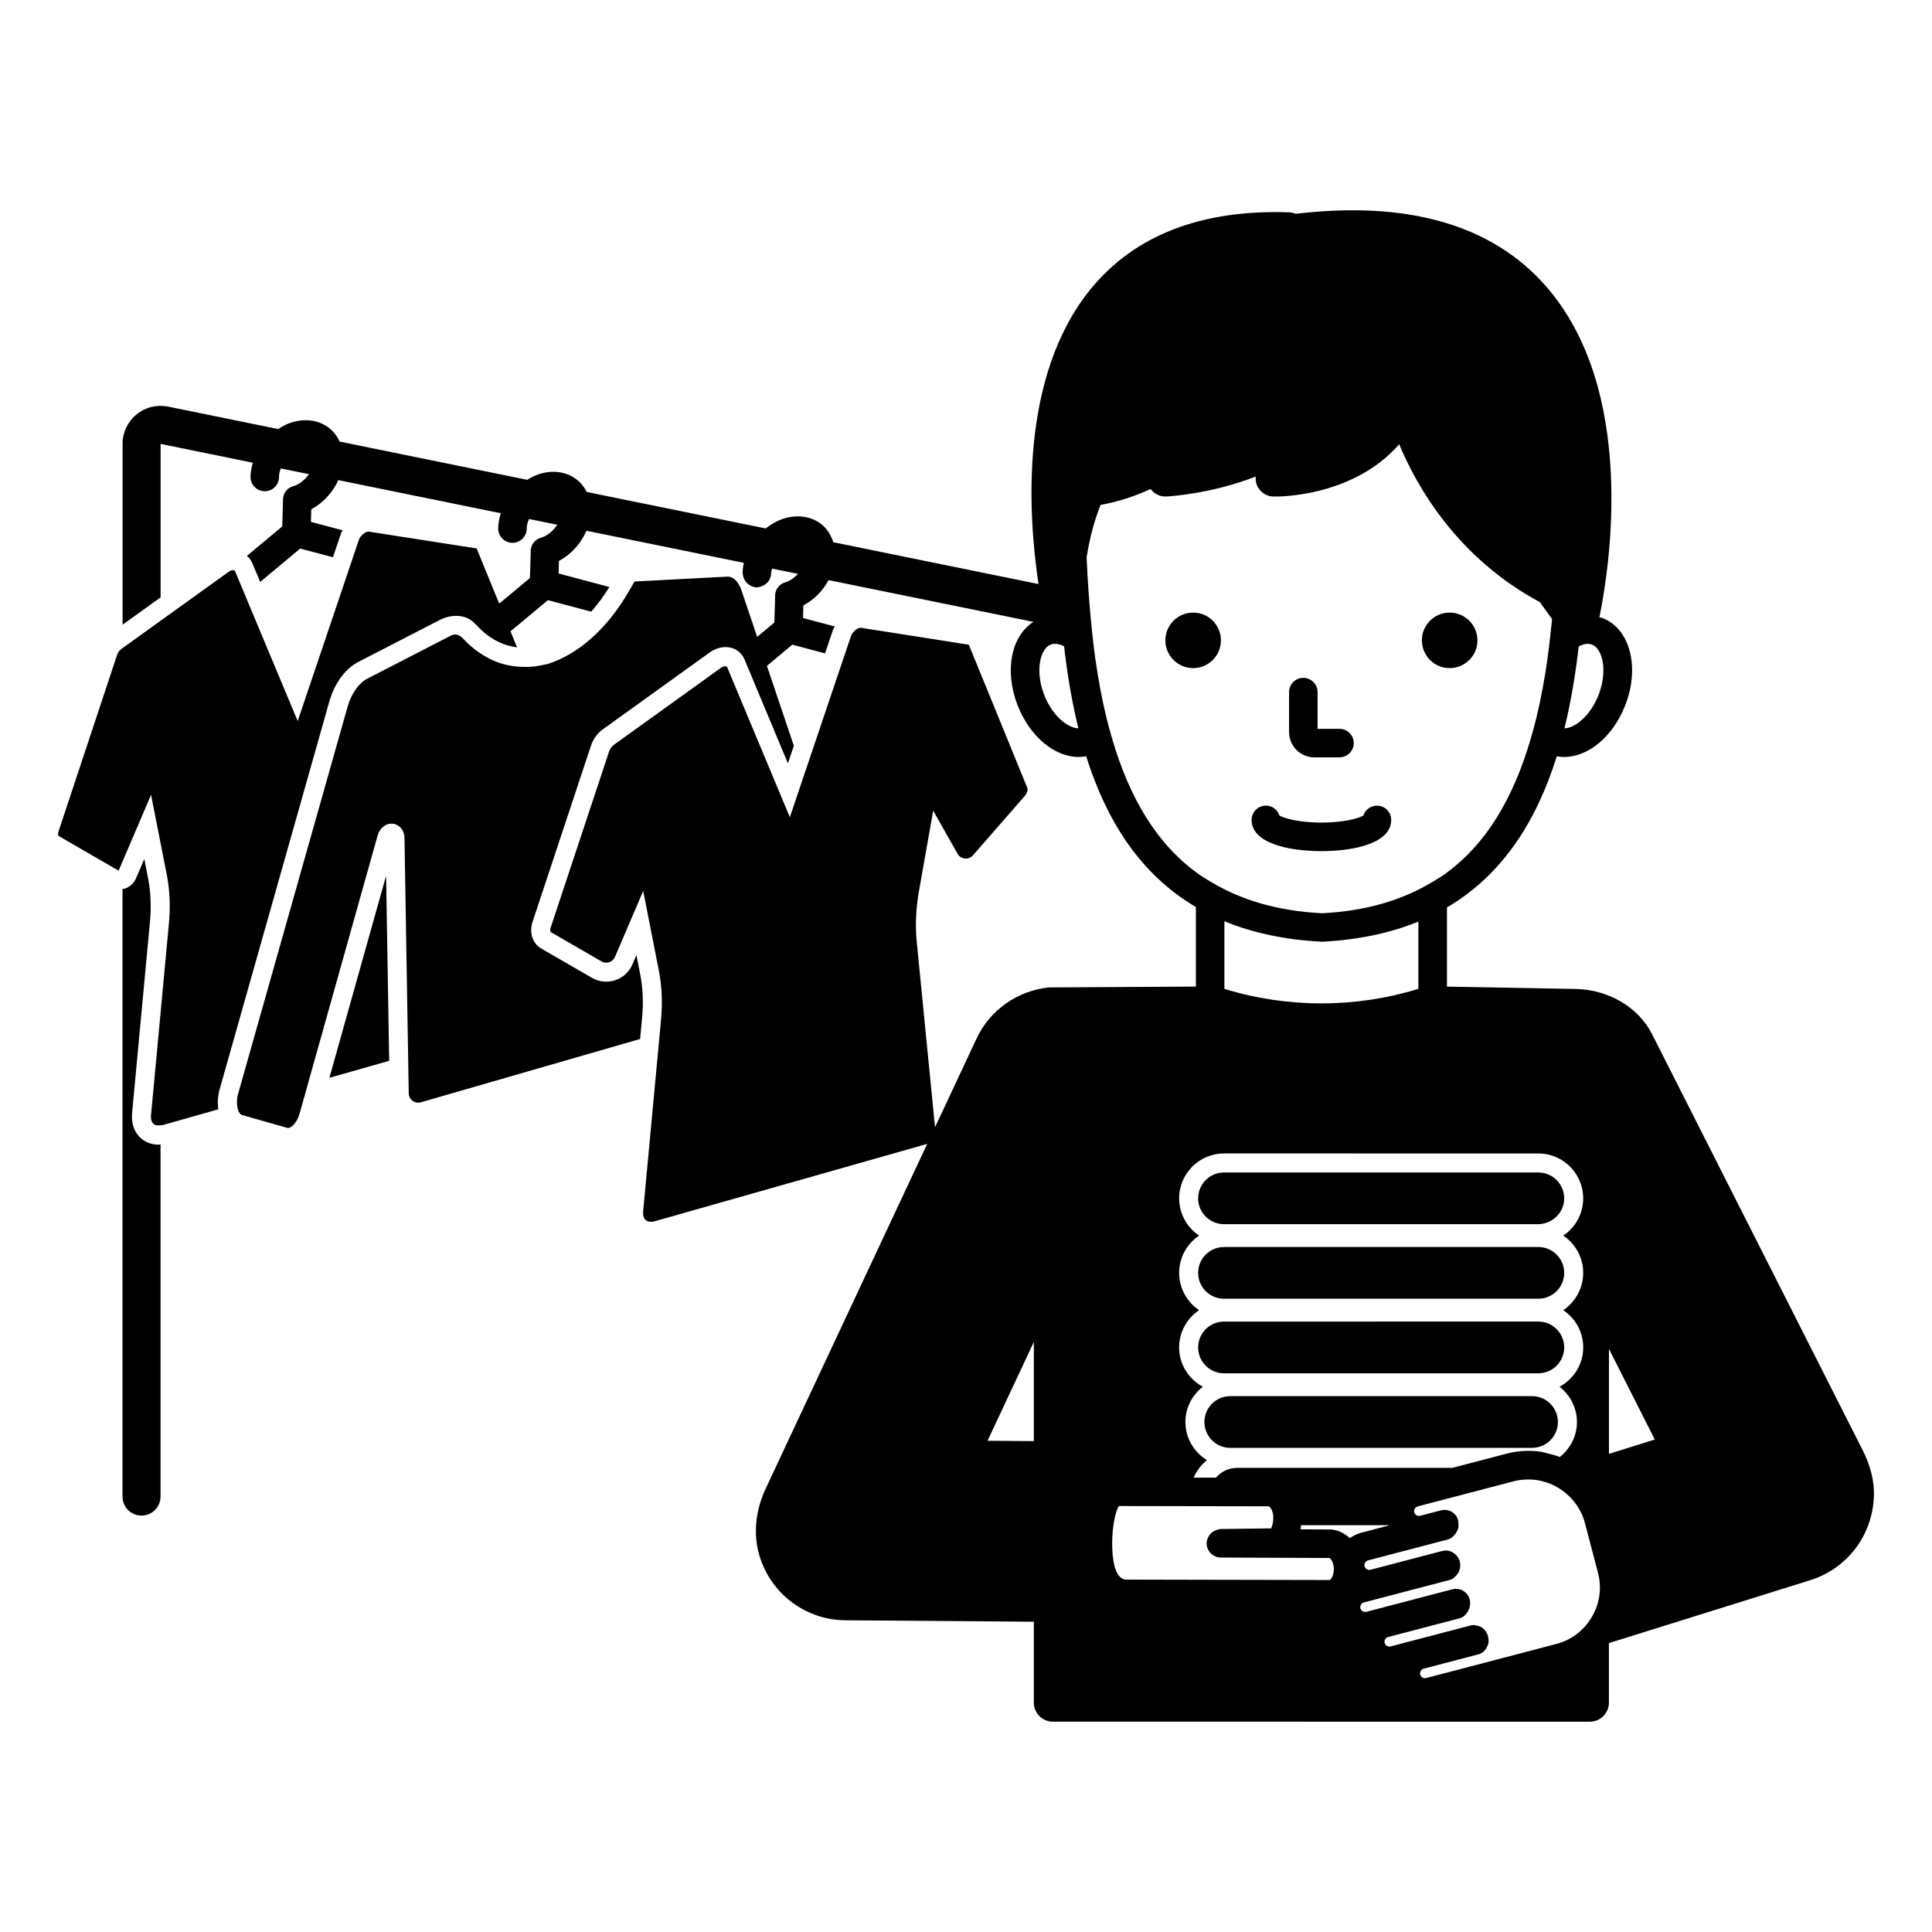 <?xml version="1.0" encoding="UTF-8"?>
<!-- Uploaded to: SVG Repo, www.svgrepo.com, Generator: SVG Repo Mixer Tools -->
<svg fill="#000000" width="800px" height="800px" version="1.1" viewBox="144 144 512 512" xmlns="http://www.w3.org/2000/svg">
 <path d="m186.08 447.35c0.148 0 0.312-0.059 0.461-0.066v93.328c0 2.785-2.254 5.039-5.039 5.039-2.781 0-5.039-2.254-5.039-5.039v-161.03c0.184-0.039 0.379 0 0.559-0.062 1.367-0.453 2.477-1.473 3.039-2.797l2.176-5.078 0.988 5.031c0.719 3.648 0.891 7.547 0.516 11.586l-4.738 50.758c-0.254 2.762 0.652 5.223 2.496 6.754 1.25 1.039 2.848 1.578 4.582 1.578zm45.215-17.723 15.84-4.496-0.816-49.051zm409.3 110.96c-0.395 10.586-7.348 19.203-16.812 22.164l-53.406 16.691v15.781c0 2.781-2.254 5.039-5.039 5.039l-142.32-0.004c-2.781 0-5.039-2.254-5.039-5.039v-21.449l-49.957-0.379c-10.238-0.082-19.543-6.691-22.719-16.961-1.832-5.918-1.008-12.348 1.621-17.957l42.797-91.332c-0.008 0-0.012 0.008-0.016 0.008l-72.066 20.461c-1.059 0.305-1.941 0.215-2.496-0.246-0.551-0.457-0.801-1.312-0.695-2.41l3.894-41.723 0.5-5.391 0.34-3.648c0.422-4.512 0.223-8.895-0.59-13.023l-4.137-21.059-7.481 17.484c-0.289 0.672-0.828 1.168-1.523 1.398-0.695 0.234-1.426 0.16-2.055-0.211l-13.43-7.769c-0.148-0.082-0.246-0.555-0.035-1.18l12.766-38.484 1.641-4.945 1.09-3.281c0.234-0.715 0.688-1.324 1.297-1.766l26.66-19.172 1.641-1.18c0.605-0.434 1.188-0.543 1.637-0.309l2.664 6.379 13.992 33.492 3.723-11.031 1.328-3.938 1.332-3.941 7.832-23.199 1.996-5.918c0.152-0.449 0.438-0.832 0.75-1.172 0.605-0.648 1.379-1.062 1.922-0.996l28.547 4.484 15.504 37.941c0.156 0.383 0.039 1.32-0.727 2.195l-13.672 15.676c-0.547 0.625-1.348 0.938-2.156 0.852-0.82-0.082-1.531-0.547-1.934-1.266l-6.457-11.418-3.785 21.41c-0.805 4.547-1 9.023-0.578 13.305l4.848 49.18 2.09-4.457 8.918-19.035c3.68-7.856 11.09-12.688 19.125-13.559l39-0.223v-21.086c-14.773-8.707-23.715-22.895-29.074-39.953-0.664 0.125-1.34 0.188-2.016 0.188-6.316 0-12.898-5.34-16.156-13.691-3.586-9.203-1.676-18.375 4.195-22.113l-54.277-11.066c-1.508 2.809-3.871 5.207-6.691 6.711l-0.102 3.332 8.434 2.242c-0.148 0.309-0.371 0.57-0.484 0.898l-2.106 6.234-8.672-2.305-2.586 2.156-4.148 3.461 7.137 21.184-1.57 4.648-9.441-22.602-2.062-4.941c-0.328-0.789-0.828-1.449-1.445-1.977-0.57-0.488-1.234-0.867-1.996-1.082-1.855-0.52-3.977-0.086-5.789 1.219l-28.297 20.352c-1.465 1.055-2.562 2.547-3.133 4.262l-15.496 46.719c-0.965 2.906-0.043 5.769 2.293 7.125l13.43 7.769c1.875 1.086 4.117 1.305 6.168 0.633 2.051-0.68 3.711-2.211 4.562-4.199l1.055-2.469 0.988 5.031c0.723 3.656 0.895 7.551 0.516 11.586l-0.523 5.617-58.102 16.781c-0.766 0.215-1.559 0.074-2.195-0.395-0.637-0.469-1.008-1.191-1.02-1.984l-0.082-4.832-0.086-5.211-0.961-57.637c-0.031-1.98-1.262-3.519-3.004-3.75-1.812-0.25-3.531 1.039-4.117 3.109l-18.465 65.812-1.594 5.688-0.617 2.195c-0.555 1.984-1.605 3.168-2.398 3.609-0.227 0.129-0.559 0.27-0.84 0.184l-8.605-2.449-3.519-1.004c-0.176-0.051-0.359-0.234-0.531-0.465-0.363-0.48-0.629-1.336-0.691-2.422-0.043-0.777-0.008-1.629 0.266-2.606l29.047-102.7c0.965-3.406 2.941-6.234 5.16-7.375l22.234-11.457c0.363-0.184 0.75-0.277 1.137-0.277 0.469 0 0.902 0.176 1.301 0.434 0.184 0.117 0.379 0.215 0.531 0.387 2.285 2.555 4.875 4.438 7.637 5.793 2.961 1.453 6.219 2.031 9.516 1.973 0.715-0.012 1.438-0.051 2.168-0.137 0.832-0.102 1.68-0.281 2.527-0.473 0.234-0.055 0.465-0.07 0.699-0.133 6.238-1.953 12.062-6.301 16.992-12.477 1.609-2.012 3.113-4.227 4.508-6.621 0.395-0.676 0.805-1.324 1.18-2.027 0.289-0.543 0.574-0.766 0.504-0.77l24.355-1.277c2.266-0.242 3.531 2.449 3.906 3.566l4.176 12.391 4.148-3.461 0.406-0.336 0.199-6.535 0.004-0.125c0-0.004 0.004-0.004 0.004-0.008-0.16-1.773 0.867-3.469 2.641-3.973 1.281-0.363 2.445-1.227 3.43-2.262l-6.883-1.402c-0.09 0.402-0.246 0.809-0.246 1.207 0 1.762-1.234 3.176-2.867 3.594-0.301 0.078-0.59 0.184-0.91 0.184-0.742 0-1.395-0.27-1.977-0.641-0.949-0.602-1.598-1.582-1.723-2.754-0.016-0.133-0.078-0.25-0.078-0.383 0-0.906 0.125-1.809 0.312-2.703 0-0.008 0.004-0.02 0.008-0.027l-0.098-0.02-6.191-1.262-35.422-7.223c-1.426 3.344-4.043 6.266-7.281 7.992l-0.102 3.336 13.469 3.582c-1.488 2.398-3.106 4.594-4.832 6.535l-11.461-3.051-5.852 4.879-4.062 3.383 1.738 4.25c-1.746-0.23-3.434-0.719-5.031-1.504-2.082-1.023-4.023-2.504-5.754-4.441-0.117-0.133-0.285-0.195-0.402-0.332-2.211-2.562-6.25-2.559-9.258-1.008l-21.609 11.137c-3.469 1.785-6.348 5.703-7.699 10.48l-29.047 102.71c-0.531 1.883-0.621 3.719-0.371 5.379l-14.637 4.156c-0.25 0.07-0.449 0.047-0.676 0.074-0.742 0.09-1.402 0.031-1.824-0.32-0.551-0.457-0.801-1.312-0.695-2.41l2.519-26.988 2.219-23.773c0.422-4.519 0.223-8.898-0.59-13.027l-1.633-8.289-2.512-12.766-7.566 17.684-1.031 2.414-15.891-9.195c-0.148-0.082-0.242-0.555-0.035-1.18l12.766-38.484 1.641-4.949 1.109-3.344c0.223-0.676 0.648-1.25 1.223-1.664l0.219-0.156 10.078-7.246 16.414-11.805 1.641-1.18c0.605-0.43 1.18-0.539 1.637-0.309l2.664 6.375 13.992 33.492 14.219-42.113 2-5.918c0.152-0.449 0.43-0.832 0.742-1.172 0.602-0.652 1.371-1.07 1.93-0.996l28.535 4.453 5.977 14.625 4.062-3.383 4.082-3.402 0.199-6.516 0.004-0.145v-0.008c-0.16-1.773 0.867-3.473 2.641-3.977 1.758-0.5 3.324-1.855 4.402-3.469l-7.488-1.527c-0.367 0.84-0.613 1.695-0.613 2.535 0 2.086-1.691 3.777-3.777 3.777s-3.777-1.691-3.777-3.777c0-1.371 0.27-2.734 0.691-4.062l-43.066-8.781c-1.449 3.234-4.008 6.047-7.16 7.727l-0.102 3.336 8.434 2.246c-0.148 0.309-0.371 0.566-0.484 0.898l-2.106 6.234-8.676-2.301-10.609 8.848-2.062-4.941c-0.332-0.789-0.832-1.445-1.445-1.973l9.348-7.793 0.199-6.531 0.004-0.125c0-0.004 0.004-0.008 0.004-0.012-0.16-1.773 0.867-3.473 2.641-3.977 1.668-0.473 3.176-1.711 4.25-3.207l-7.481-1.527c-0.297 0.754-0.465 1.523-0.465 2.273 0 2.086-1.691 3.777-3.777 3.777s-3.777-1.691-3.777-3.777c0-1.277 0.246-2.543 0.613-3.785l-24.445-4.984v40.668l-10.078 7.246v-47.918c0-3.039 1.348-5.883 3.703-7.805 2.348-1.922 5.41-2.668 8.387-2.07l29.121 5.938c1.23-0.805 2.551-1.461 3.957-1.859 3.449-0.973 6.894-0.434 9.445 1.492 1.27 0.961 2.246 2.231 2.91 3.691l49.703 10.133c1.129-0.691 2.316-1.281 3.582-1.641 3.453-0.977 6.898-0.434 9.449 1.492 1.172 0.887 2.09 2.047 2.746 3.367l47.445 9.672c1.539-1.223 3.266-2.195 5.144-2.727 3.453-0.977 6.898-0.438 9.445 1.488 1.598 1.207 2.699 2.93 3.312 4.887l54.383 11.086c-2.742-18.281-5.152-54.805 13.746-78.078 11.656-14.355 29.379-21.23 52.664-20.434 0.609 0.02 1.199 0.156 1.746 0.395 29.594-3.512 51.816 2.848 66.07 18.898 24.594 27.699 17.082 75.027 14.422 88.035 0.27 0.082 0.551 0.09 0.816 0.191 7.316 2.848 9.965 13.004 6.027 23.125-3.258 8.355-9.84 13.695-16.156 13.695-0.668 0-1.328-0.059-1.984-0.18-5.356 17.129-14.305 31.355-29.105 40.055v20.977l34.031 0.621c8.375 0.152 16.438 4.461 20.285 11.902l55.91 110.45c1.895 3.766 3.078 7.938 2.922 12.156zm-82.004-203.57c2.879-0.078 6.922-3.394 9.047-8.852 2.449-6.297 1.113-12.234-1.727-13.34-0.355-0.137-0.746-0.207-1.16-0.207-0.73 0-1.543 0.281-2.375 0.684-0.863 7.512-2.082 14.797-3.785 21.715zm-128.8 0c-1.711-6.93-2.941-14.23-3.805-21.758-0.844-0.418-1.664-0.641-2.398-0.641-0.41 0-0.793 0.066-1.141 0.203-2.84 1.105-4.176 7.047-1.723 13.34 2.129 5.473 6.188 8.789 9.066 8.855zm-11.812 162.61-12.27 26.184 12.27 0.094zm43.688-123.96c1.164 0.832 2.418 1.562 3.668 2.297 7.863 4.629 17.363 7.465 29.035 8.055 11.684-0.598 21.176-3.473 29.023-8.168 1.141-0.684 2.293-1.348 3.363-2.113 11.074-7.914 18.285-20.172 22.871-35.883 0.531-1.82 1.051-3.656 1.516-5.57 1.227-5.078 2.234-10.457 3.019-16.156 0.305-2.211 0.555-4.508 0.801-6.805 0.117-1.094 0.25-2.16 0.355-3.269l-3.25-4.488c-21.816-11.734-32.508-30.422-37.27-41.828-12.344 14.121-32.344 13.898-33.359 13.84-2.176-0.051-4.043-1.559-4.547-3.676-0.133-0.547-0.164-1.094-0.102-1.625-11.773 4.617-22.902 5.254-23.742 5.297-1.629 0.078-3.191-0.695-4.117-1.98-5.91 2.723-10.926 3.809-13.25 4.199-1.543 3.766-2.836 8.367-3.719 13.906 0.141 3.344 0.336 6.602 0.562 9.801 0.238 3.336 0.527 6.59 0.871 9.766 0.027 0.238 0.051 0.477 0.078 0.711 0.23 2.078 0.457 4.164 0.734 6.172 0.789 5.676 1.793 11.035 3.019 16.098 0.465 1.918 0.988 3.758 1.52 5.582 4.594 15.68 11.82 27.914 22.918 35.84zm32.707 17.898c-9.973-0.504-18.531-2.394-25.895-5.426v17.918c16.68 5.137 34.727 5.137 51.406 0v-17.828c-7.269 2.973-15.699 4.836-25.512 5.336zm-32.605 97.641c-3.184 2.137-5.289 5.766-5.289 9.879 0 4.516 2.562 8.406 6.281 10.418-2.789 2.18-4.617 5.531-4.617 9.336 0 4.281 2.293 8.008 5.699 10.102-1.5 1.258-2.731 2.82-3.519 4.648l2.832 0.004 3.059 0.004c1.387-1.582 3.394-2.602 5.66-2.602h57.016l1.031-0.27 8.582-2.246 1.035-0.27 3.719-0.973c3.062-0.797 6.144-0.938 9.098-0.504 0.629 0.09 1.223 0.309 1.84 0.453 1.078 0.25 2.141 0.531 3.168 0.93 2.742-2.18 4.539-5.504 4.539-9.273 0-3.805-1.828-7.16-4.617-9.336 3.719-2.012 6.281-5.902 6.281-10.418 0-4.113-2.102-7.742-5.289-9.879 1.887-1.266 3.383-3.055 4.297-5.156 0.629-1.449 0.988-3.043 0.988-4.723 0-4.113-2.102-7.742-5.285-9.879 3.184-2.137 5.285-5.766 5.285-9.879 0-6.555-5.332-11.891-11.891-11.891l-83.297-0.004c-6.559 0-11.891 5.336-11.891 11.891 0 4.113 2.102 7.742 5.285 9.879-3.184 2.137-5.285 5.766-5.285 9.879-0.004 4.113 2.102 7.746 5.285 9.879zm35.711 68.57c-0.02-1.777-0.879-2.809-1.207-2.902-0.02 0-0.012 0.004-0.031 0.004l-28.707-0.113c-2.078-0.012-3.754-1.688-3.766-3.766-0.004-0.82 0.312-1.547 0.754-2.168 0.555-0.777 1.371-1.309 2.348-1.492 0.211-0.039 0.402-0.133 0.625-0.133l13.383-0.172c0.004-0.047 0.148-0.332 0.289-0.836 0.141-0.496 0.273-1.199 0.266-2.109-0.02-1.777-0.875-2.809-1.199-2.902l-39.699-0.07c-0.801 1.074-1.801 5.023-1.801 9.84 0 3.562 0.48 9.555 3.715 9.656l53.961 0.109c0.242-0.094 1.09-1.145 1.07-2.945zm5.809-9.059c0.434-0.191 0.871-0.375 1.344-0.5l7.41-1.945c-0.012-0.023-0.016-0.051-0.027-0.074h-23.234c-0.051 0.355-0.031 0.75-0.109 1.094l7.578 0.031h0.055c1.523 0 2.981 0.523 4.273 1.395 0.398 0.266 0.777 0.555 1.137 0.895 0.488-0.352 1.012-0.648 1.574-0.895zm64.199 10.125-3.477-13.27c-0.625-2.379-1.812-4.434-3.328-6.172-0.773-0.887-1.641-1.664-2.586-2.352-0.988-0.715-2.043-1.32-3.172-1.785-1.969-0.812-4.098-1.242-6.301-1.18-1.145 0.035-2.297 0.164-3.453 0.461l-25.465 6.672c-0.68 0.176-1.102 0.898-0.926 1.574 0.176 0.668 0.895 1.105 1.574 0.914l5.519-1.445c1.301-0.34 2.66 0.031 3.617 0.969 0.793 0.785 1.078 1.875 1 2.961-0.016 0.215 0.062 0.426 0.008 0.641-0.16 0.645-0.516 1.312-0.98 1.879-0.5 0.605-1.133 1.09-1.824 1.27l-4.769 1.25-16.375 4.289c-0.68 0.176-1.102 0.895-0.926 1.574 0.176 0.668 0.91 1.086 1.574 0.914l19.016-4.984c1.402-0.359 2.758 0.129 3.668 1.086 0.418 0.438 0.766 0.945 0.938 1.57 0.266 0.973 0.184 2.195-0.324 3.07-0.223 0.387-0.523 0.746-0.848 1.066-0.41 0.402-0.875 0.734-1.418 0.879l-22.789 5.969h-0.004c-0.438 0.113-0.676 0.422-0.777 0.594-0.102 0.176-0.254 0.531-0.137 0.973 0.172 0.676 0.906 1.082 1.574 0.922l22.781-5.969c0.461-0.125 0.934-0.145 1.398-0.09 0.512 0.062 1.012 0.215 1.469 0.48 0.867 0.508 1.496 1.34 1.746 2.312 0.32 1.234-0.023 2.566-0.762 3.578-0.469 0.645-1.062 1.184-1.848 1.387l-19.02 4.981c-0.438 0.117-0.676 0.422-0.777 0.602-0.102 0.172-0.254 0.527-0.137 0.969 0.113 0.441 0.422 0.68 0.594 0.781 0.176 0.098 0.531 0.254 0.973 0.137l21.152-5.535c0.316-0.082 0.633-0.121 0.953-0.121 0.121 0 0.234 0.062 0.355 0.074 0.922 0.09 1.805 0.461 2.449 1.168 0.555 0.613 0.91 1.445 1.023 2.289 0.07 0.5 0.074 1.004-0.066 1.477-0.379 1.266-1.246 2.394-2.519 2.731l-14.559 3.812c-0.68 0.176-1.102 0.898-0.926 1.574 0.176 0.668 0.898 1.113 1.57 0.914l24.094-6.309 10.414-2.727c3.977-1.039 7.305-3.578 9.398-7.148 2.094-3.562 2.668-7.711 1.633-11.676zm15.051-35.352-12.152-24.008v27.809zm-32.531-11.5h-79.973c-3.777 0-6.856 3.074-6.856 6.856 0 3.777 3.074 6.856 6.856 6.856l79.973-0.004c3.777 0 6.856-3.074 6.856-6.856-0.004-3.777-3.078-6.852-6.856-6.852zm-81.633-6.051h83.297c3.777 0 6.856-3.074 6.856-6.856 0-3.777-3.074-6.856-6.856-6.856l-83.297 0.004c-3.777 0-6.856 3.074-6.856 6.856 0 3.777 3.074 6.852 6.856 6.852zm0-19.758h83.297c3.777 0 6.856-3.074 6.856-6.856 0-3.777-3.074-6.856-6.856-6.856l-83.297 0.004c-3.777 0-6.856 3.074-6.856 6.856 0 3.777 3.074 6.852 6.856 6.852zm0-19.758h83.297c0.641 0 1.25-0.117 1.836-0.281 2.883-0.809 5.016-3.434 5.016-6.57 0-3.777-3.074-6.856-6.856-6.856h-83.293c-3.777 0-6.856 3.074-6.856 6.856 0 3.777 3.074 6.852 6.856 6.852zm23.934-123.72h6.668c2.086 0 3.777-1.691 3.777-3.777 0-2.086-1.691-3.777-3.777-3.777h-5.809v-9.734c0-2.086-1.691-3.777-3.777-3.777-2.086 0-3.777 1.691-3.777 3.777v10.594c-0.004 3.688 3 6.695 6.695 6.695zm-32.113-23.641c4.062 0 7.359-3.293 7.359-7.359 0-4.062-3.293-7.359-7.359-7.359-4.062 0-7.359 3.293-7.359 7.359 0 4.066 3.297 7.359 7.359 7.359zm67.977 0c4.062 0 7.359-3.293 7.359-7.359 0-4.062-3.293-7.359-7.359-7.359-4.062 0-7.359 3.293-7.359 7.359 0 4.066 3.293 7.359 7.359 7.359zm-33.988 48.496c8.941 0 18.496-2.176 18.496-8.277 0-2.086-1.691-3.777-3.777-3.777-1.684 0-3.109 1.102-3.602 2.625-1.258 0.746-5.234 1.871-11.113 1.871s-9.855-1.125-11.125-1.871c-0.488-1.523-1.914-2.625-3.598-2.625-2.086 0-3.777 1.691-3.777 3.777-0.004 6.102 9.551 8.277 18.496 8.277z"/>
</svg>